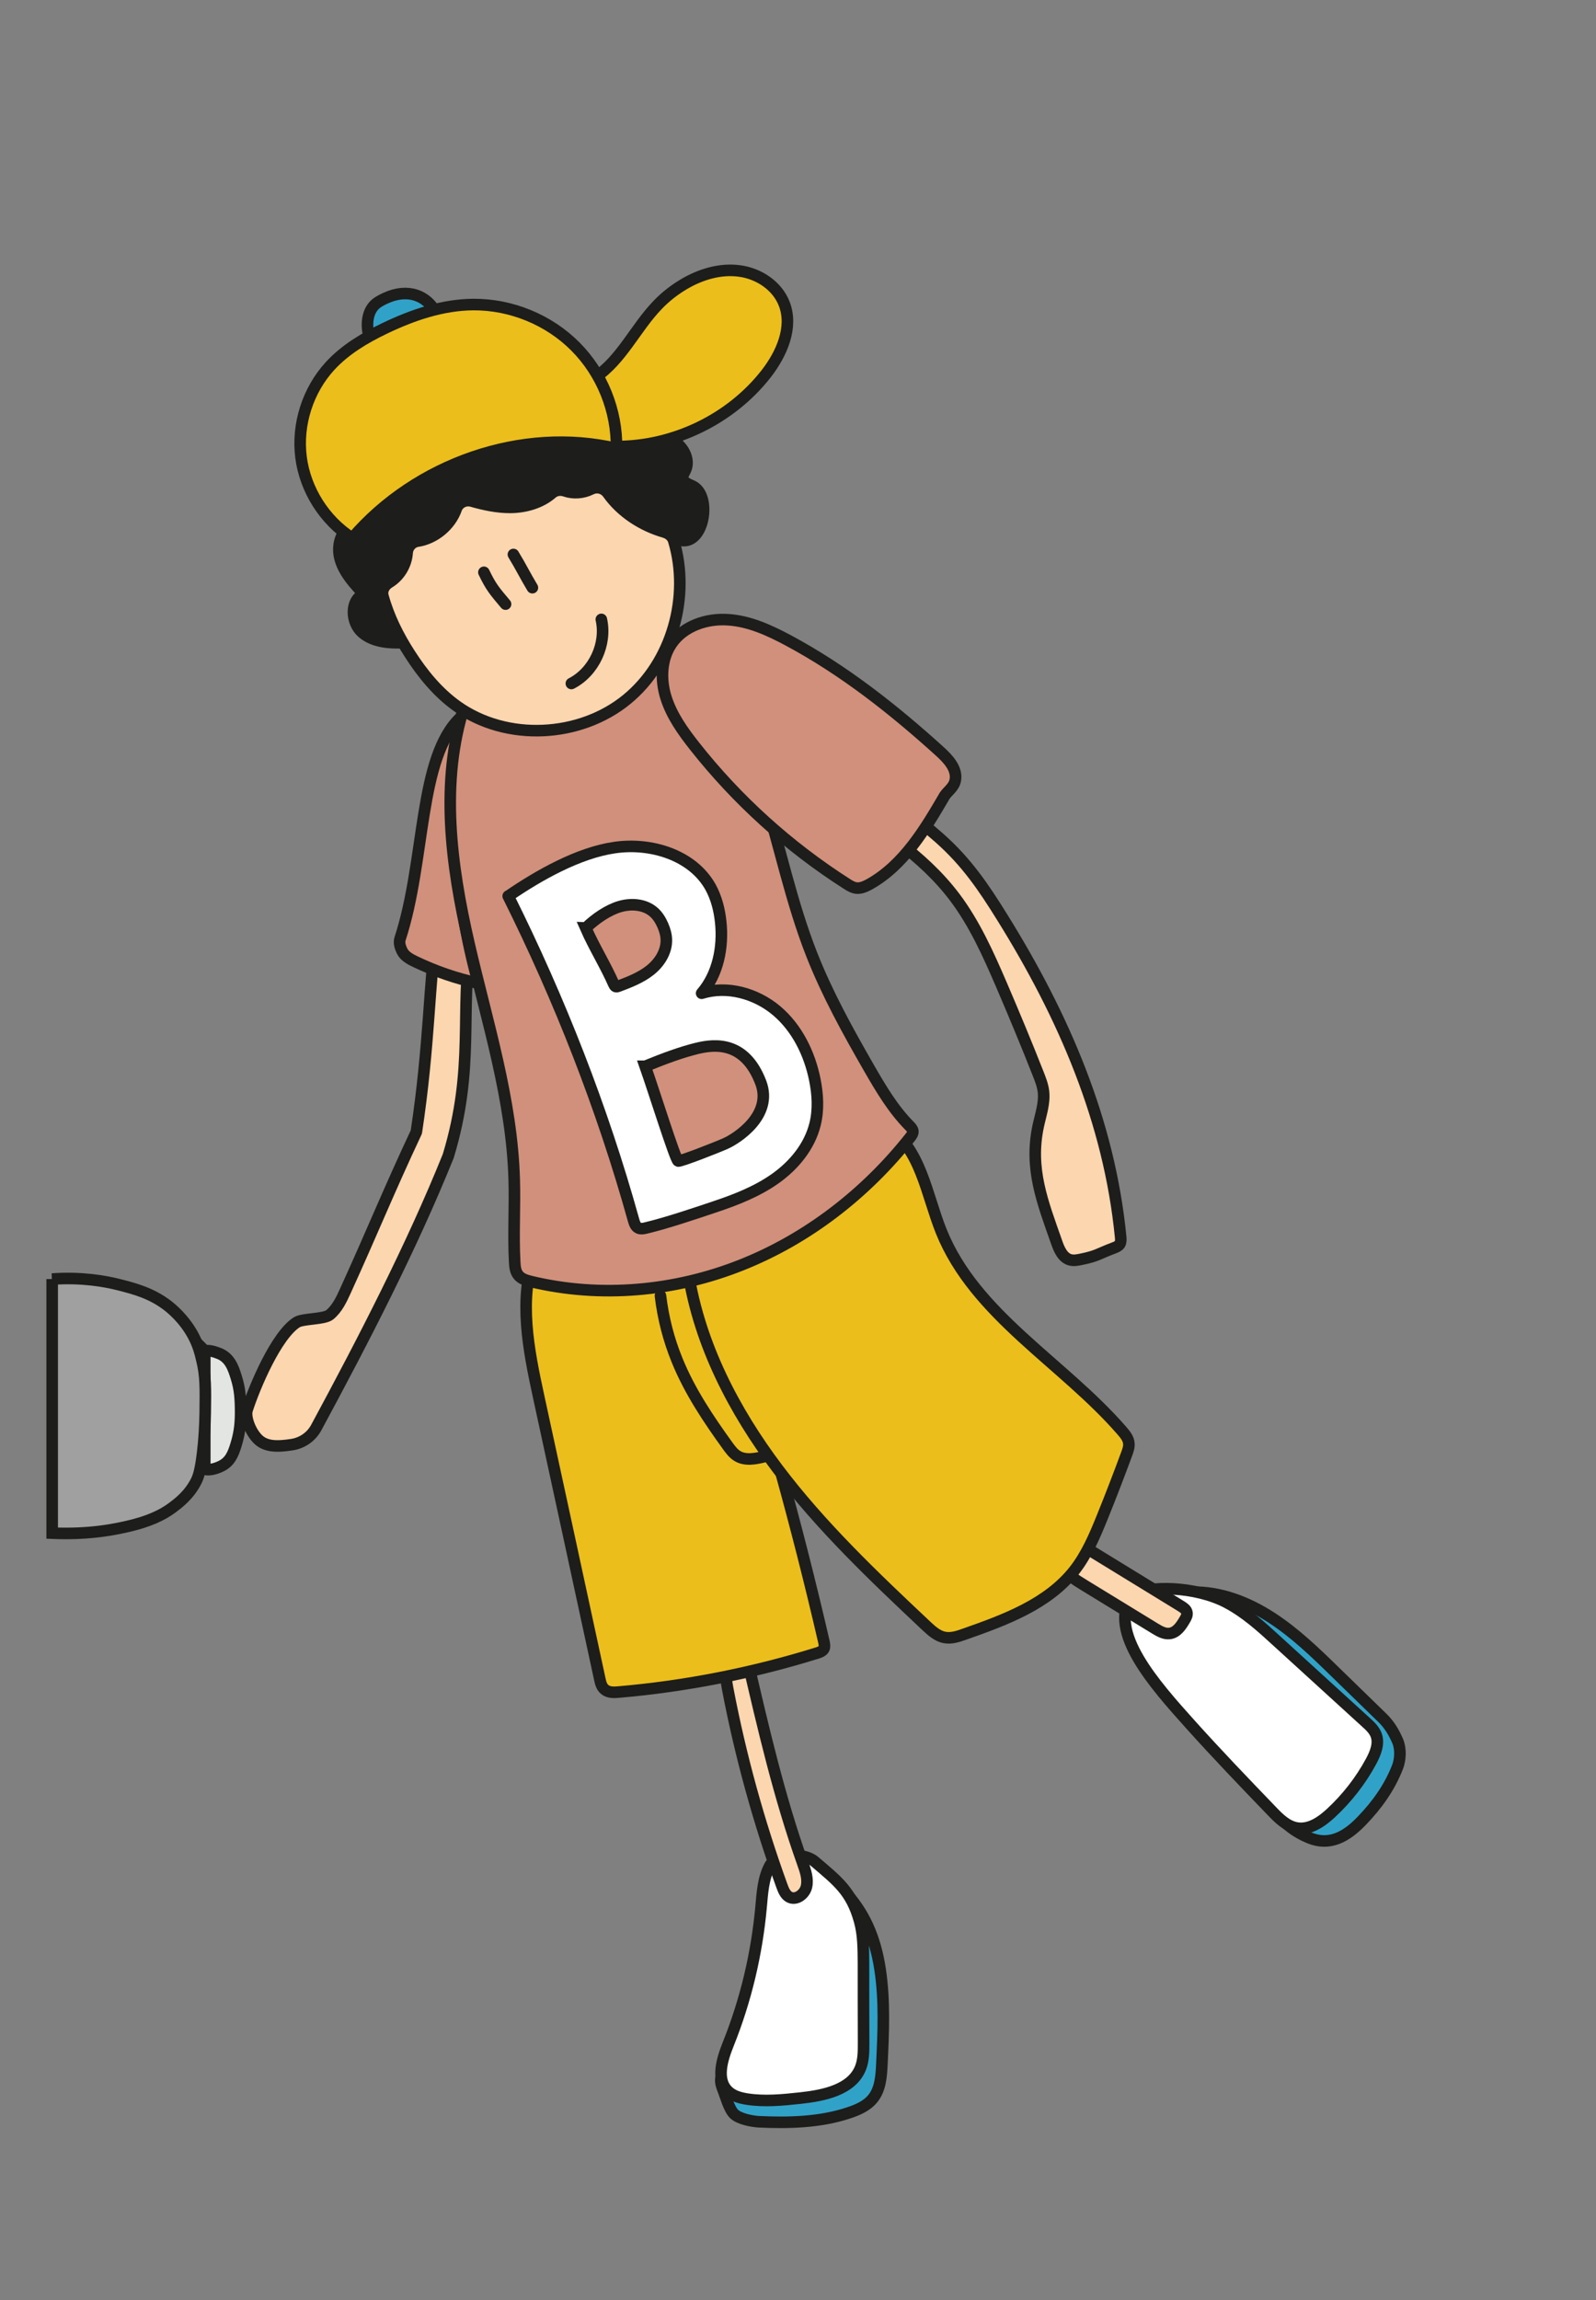 <svg xmlns="http://www.w3.org/2000/svg" xmlns:xlink="http://www.w3.org/1999/xlink" id="Laag_1" data-name="Laag 1" viewBox="0 0 137.96 198.78"><rect x="0" y="0" width="137.96" height="198.78" fill="#808080" stroke="none"/><defs><style>      .cls-1 {        stroke-linecap: round;        stroke-linejoin: round;      }      .cls-1, .cls-2 {        fill: none;      }      .cls-1, .cls-3, .cls-4, .cls-5 {        stroke: #1d1d1b;      }      .cls-6 {        clip-path: url(#clippath);      }      .cls-2, .cls-7, .cls-8, .cls-9, .cls-10, .cls-11, .cls-12 {        stroke-width: 0px;      }      .cls-3 {        fill: #9fa09f;      }      .cls-3, .cls-4, .cls-5 {        stroke-miterlimit: 10;      }      .cls-4 {        fill: #e3e5e3;      }      .cls-5, .cls-8 {        fill: #d0907b;      }      .cls-7 {        fill: #1d1d1b;      }      .cls-9 {        fill: #31a2c7;      }      .cls-10 {        fill: #fff;      }      .cls-11 {        fill: #ebbe1b;      }      .cls-12 {        fill: #fcd6af;      }    </style><clipPath id="clippath"><rect class="cls-2" x="10.5" y="22.69" width="111.19" height="161.41"></rect></clipPath></defs><g class="cls-6"><path class="cls-12" d="m40.73,80.96c-1.01,6.53.34,11.28-1.98,18.94-3.16,7.85-7.34,15.93-11.41,23.47-.43.8-1.21,1.34-2.1,1.48-.59.09-1.19.15-1.69.09-.43-.05-.84-.19-1.17-.48-.73-.65-1.22-1.99-1.02-2.61.64-2,2.53-6.47,4.3-7.58.52-.32,2.36-.25,2.84-.64.65-.53,1.02-1.33,1.37-2.1,2.35-5.16,3.69-8.52,6.12-13.7,1.15-7.64,1.06-12.49,1.84-18.52.03-.22.18.92.34.76.17-.16.42-.16.65-.15.68.03,1.36.18,1.91,1.06"></path><path class="cls-1" d="m40.73,80.96c-1.01,6.53.34,11.28-1.98,18.94-3.16,7.85-7.34,15.93-11.41,23.47-.43.8-1.21,1.34-2.1,1.48-.59.09-1.19.15-1.69.09-.43-.05-.84-.19-1.17-.48-.73-.65-1.22-1.99-1.02-2.61.64-2,2.53-6.47,4.3-7.58.52-.32,2.36-.25,2.84-.64.65-.53,1.02-1.33,1.37-2.1,2.35-5.16,3.69-8.52,6.12-13.7,1.15-7.64,1.06-12.49,1.84-18.52.03-.22.18.92.34.76.17-.16.42-.16.65-.15.68.03,1.36.18,1.91,1.06Z"></path><path class="cls-8" d="m39.83,61.99c-3.69,3.45-3.02,12.34-5.25,19.15-.11.34.02.74.18,1.06.22.44.68.69,1.12.9,1.75.84,3.58,1.47,5.47,1.88-2.14-7.71-2.51-15.38-1.51-22.99"></path><path class="cls-1" d="m39.83,61.99c-3.69,3.45-3.02,12.34-5.25,19.15-.11.34.02.74.18,1.06.22.44.68.69,1.12.9,1.75.84,3.58,1.47,5.47,1.88-2.14-7.71-2.51-15.38-1.51-22.99Z"></path><path class="cls-7" d="m35.16,55.53c-1.34.07-2.81.02-3.83-.85-1.02-.87-1.1-2.82.13-3.34-1.15-1.19-2.38-2.63-2.14-4.26.13-.88.69-1.64,1.27-2.33,4.12-4.89,10.24-8.06,16.63-8.63,2.14-.19,4.6.04,5.91,1.73,1.07-.06,3.95-.33,4.91.15.96.47,1.66,1.67,1.21,2.64-.1.22-.27.44-.23.69.05.37.49.51.83.67,1.69.79,1.04,5-.92,4.71-1.32-.2-2.59.7-3.78.1-1.19-.6-2.14-1.57-3.21-2.36-.35-.26-.72-.51-1.15-.6-.44-.1-.9-.04-1.35.03-3.18.49-6.35,1.13-9.47,1.91-1.09.27-2.28.64-2.89,1.58-.41.63-.51,1.46-1.03,2-.39.4-.96.59-1.34,1.01-1.07,1.2.22,3.02.44,5.15"></path><path class="cls-1" d="m35.16,55.53c-1.34.07-2.81.02-3.83-.85-1.02-.87-1.1-2.82.13-3.34-1.15-1.19-2.38-2.63-2.14-4.26.13-.88.69-1.64,1.27-2.33,4.12-4.89,10.24-8.06,16.63-8.63,2.14-.19,4.6.04,5.91,1.73,1.07-.06,3.95-.33,4.91.15.96.47,1.66,1.67,1.21,2.64-.1.22-.27.44-.23.69.05.37.49.51.83.67,1.69.79,1.04,5-.92,4.71-1.32-.2-2.59.7-3.78.1-1.19-.6-2.14-1.57-3.21-2.36-.35-.26-.72-.51-1.15-.6-.44-.1-.9-.04-1.35.03-3.18.49-6.35,1.13-9.47,1.91-1.09.27-2.28.64-2.89,1.58-.41.63-.51,1.46-1.03,2-.39.4-.96.59-1.34,1.01-1.07,1.2.22,3.02.44,5.15Z"></path><path class="cls-11" d="m53.27,38.59c4.97.02,9.9-2.37,12.96-6.29,1.33-1.71,2.34-3.99,1.57-6.02-.6-1.58-2.2-2.64-3.87-2.86-1.67-.23-3.38.29-4.83,1.15-.82.49-1.58,1.08-2.24,1.77-1.94,2-3.12,4.76-5.45,6.3.6,1.96,1.2,3.93,1.86,5.96"></path><path class="cls-1" d="m53.27,38.59c4.97.02,9.9-2.37,12.96-6.29,1.33-1.71,2.34-3.99,1.57-6.02-.6-1.58-2.2-2.64-3.87-2.86-1.67-.23-3.38.29-4.83,1.15-.82.49-1.58,1.08-2.24,1.77-1.94,2-3.12,4.76-5.45,6.3.6,1.96,1.2,3.93,1.86,5.96Z"></path><path class="cls-9" d="m72.82,163.26c1.9,1.98,2.83,4.18,3.25,6.9s.29,5.5.16,8.25c-.05,1.04-.13,2.15-.78,2.95-.53.66-1.35,1-2.15,1.26-2.43.8-5.12.87-7.68.75-.62-.03-1.75-.25-2.18-.69-.43-.43-.76-1.64-.9-1.98-.5-1.23-.1-1.11.24-2.39.19-.7.62-1.3,1.03-1.89,2.62-3.81,4.76-7.96,6.33-12.32.19-.53.4-1.09.87-1.39.47-.29,1.36.43,1.8.54"></path><path class="cls-1" d="m72.82,163.26c1.9,1.98,2.83,4.18,3.25,6.9s.29,5.5.16,8.25c-.05,1.04-.13,2.15-.78,2.95-.53.66-1.35,1-2.15,1.26-2.43.8-5.12.87-7.68.75-.62-.03-1.75-.25-2.18-.69-.43-.43-.76-1.64-.9-1.98-.5-1.23-.1-1.11.24-2.39.19-.7.62-1.3,1.03-1.89,2.62-3.81,4.76-7.96,6.33-12.32.19-.53.4-1.09.87-1.39.47-.29,1.36.43,1.8.54Z"></path><path class="cls-10" d="m70.4,160.86c2.03,1.73,3.2,2.6,3.91,5.18.32,1.16.32,2.38.33,3.59,0,2.32,0,4.63.01,6.95,0,.72,0,1.45-.26,2.12-.75,1.91-3.16,2.4-5.18,2.62-1.56.17-3.14.33-4.69.08-.59-.1-1.19-.27-1.61-.69-1.03-1.01-.49-2.73.05-4.08,1.51-3.77,2.46-7.77,2.83-11.83.11-1.21.18-2.46.74-3.53.56-1.07,2.95-1.2,3.88-.4"></path><path class="cls-1" d="m70.4,160.86c2.03,1.73,3.2,2.6,3.91,5.18.32,1.16.32,2.38.33,3.59,0,2.32,0,4.63.01,6.95,0,.72,0,1.45-.26,2.12-.75,1.91-3.16,2.4-5.18,2.62-1.56.17-3.14.33-4.69.08-.59-.1-1.19-.27-1.61-.69-1.03-1.01-.49-2.73.05-4.08,1.51-3.77,2.46-7.77,2.83-11.83.11-1.21.18-2.46.74-3.53.56-1.07,2.95-1.2,3.88-.4Z"></path><path class="cls-12" d="m64.59,143.38c1.38,5.95,2.76,11.92,4.81,17.67.23.65.47,1.34.31,2.01-.16.67-.93,1.22-1.51.87-.32-.19-.48-.58-.61-.94-2-5.52-3.57-11.21-4.68-17-.12-.64-.24-1.32,0-1.91.24-.6.99-1.02,1.67-.7"></path><path class="cls-1" d="m64.59,143.38c1.38,5.95,2.76,11.92,4.81,17.67.23.65.47,1.34.31,2.01-.16.67-.93,1.22-1.51.87-.32-.19-.48-.58-.61-.94-2-5.52-3.57-11.21-4.68-17-.12-.64-.24-1.32,0-1.91.24-.6.99-1.02,1.67-.7Z"></path><path class="cls-11" d="m46.23,108.34c-1.42,3.94-.55,8.3.34,12.4,1.76,8.11,3.52,16.23,5.27,24.34.07.34.16.7.42.92.33.29.81.27,1.24.23,5.81-.5,11.57-1.64,17.14-3.37.23-.07.49-.17.59-.39.07-.17.03-.36,0-.54-2.33-10.09-5.11-20.08-8.31-29.93-.26-.79-.56-1.65-1.26-2.1-.52-.34-1.17-.4-1.78-.44-4.66-.36-9.33-.71-13.64-1.12"></path><path class="cls-1" d="m46.23,108.34c-1.42,3.94-.55,8.3.34,12.4,1.76,8.11,3.52,16.23,5.27,24.34.07.34.16.7.42.92.33.29.81.27,1.24.23,5.81-.5,11.57-1.64,17.14-3.37.23-.07.49-.17.59-.39.07-.17.03-.36,0-.54-2.33-10.09-5.11-20.08-8.31-29.93-.26-.79-.56-1.65-1.26-2.1-.52-.34-1.17-.4-1.78-.44-4.66-.36-9.33-.71-13.64-1.12Z"></path><path class="cls-9" d="m103.06,137.6c2.43-.05,4.79.87,6.83,2.19,2.04,1.32,3.8,3.02,5.54,4.72,1.36,1.32,2.71,2.64,4.07,3.96.59.57,1,1.26,1.32,2.01.29.68.22,1.6,0,2.19-.69,1.79-1.77,3.3-3.1,4.68-1.33,1.39-2.78,2.21-4.55,1.48-1.04-.42-2.5-1.36-2.79-2.44-.18-.69-.15-1.4-.16-2.11-.06-3.96-1.34-7.89-3.63-11.12-1.29-1.82-2.91-3.45-3.53-5.56"></path><path class="cls-1" d="m103.06,137.6c2.43-.05,4.79.87,6.83,2.19,2.04,1.32,3.8,3.02,5.54,4.72,1.36,1.32,2.71,2.64,4.07,3.96.59.57,1,1.26,1.32,2.01.29.68.22,1.6,0,2.19-.69,1.79-1.77,3.3-3.1,4.68-1.33,1.39-2.78,2.21-4.55,1.48-1.04-.42-2.5-1.36-2.79-2.44-.18-.69-.15-1.4-.16-2.11-.06-3.96-1.34-7.89-3.63-11.12-1.29-1.82-2.91-3.45-3.53-5.56Z"></path><path class="cls-10" d="m97.85,137.87c1.34-.86,5.47-.82,8.22.64,1.6.85,2.95,2.07,4.28,3.29,2.58,2.35,5.15,4.7,7.73,7.05.35.31.7.65.87,1.08.29.75-.05,1.58-.43,2.29-.9,1.67-2.08,3.18-3.47,4.47-.82.76-1.86,1.48-2.96,1.29-.85-.15-1.52-.8-2.12-1.43-2.39-2.48-4.78-4.97-7.08-7.53-3.03-3.38-7.24-8.05-5.04-11.16"></path><path class="cls-1" d="m97.85,137.87c1.34-.86,5.47-.82,8.22.64,1.6.85,2.95,2.07,4.28,3.29,2.58,2.35,5.15,4.7,7.73,7.05.35.31.7.65.87,1.08.29.75-.05,1.58-.43,2.29-.9,1.67-2.08,3.18-3.47,4.47-.82.76-1.86,1.48-2.96,1.29-.85-.15-1.52-.8-2.12-1.43-2.39-2.48-4.78-4.97-7.08-7.53-3.03-3.38-7.24-8.05-5.04-11.16Z"></path><path class="cls-12" d="m92.12,132.7c3.32,2.04,6.65,4.07,9.97,6.11.22.14.47.3.51.56.04.21-.07.42-.18.6-.31.53-.69,1.12-1.31,1.2-.45.06-.88-.19-1.26-.42-2.04-1.25-4.09-2.5-6.13-3.75-.8-.49-1.64-1.01-2.09-1.83-.46-.82-.38-2.01.49-2.47"></path><path class="cls-1" d="m92.12,132.7c3.32,2.04,6.65,4.07,9.97,6.11.22.14.47.3.51.56.04.21-.07.42-.18.6-.31.53-.69,1.12-1.31,1.2-.45.06-.88-.19-1.26-.42-2.04-1.25-4.09-2.5-6.13-3.75-.8-.49-1.64-1.01-2.09-1.83-.46-.82-.38-2.01.49-2.47Z"></path><path class="cls-11" d="m76.71,97.39c2.88,1.89,3.37,5.82,4.65,9.02,2.92,7.26,10.51,11.34,15.63,17.25.28.32.56.67.59,1.09.03.3-.08.6-.18.88-.68,1.84-1.38,3.67-2.12,5.49-.65,1.61-1.34,3.23-2.41,4.6-2.3,2.92-6,4.28-9.5,5.51-.56.2-1.15.4-1.74.28-.61-.12-1.1-.57-1.55-.99-4.55-4.28-9.11-8.61-12.87-13.6-3.76-4.99-6.73-10.71-7.71-16.89,6.39-3.28,12.22-7.67,17.22-12.64"></path><path class="cls-1" d="m76.71,97.39c2.88,1.89,3.37,5.82,4.65,9.02,2.92,7.26,10.51,11.34,15.63,17.25.28.32.56.67.59,1.09.03.3-.08.6-.18.88-.68,1.84-1.38,3.67-2.12,5.49-.65,1.61-1.34,3.23-2.41,4.6-2.3,2.92-6,4.28-9.5,5.51-.56.2-1.15.4-1.74.28-.61-.12-1.1-.57-1.55-.99-4.55-4.28-9.11-8.61-12.87-13.6-3.76-4.99-6.73-10.71-7.71-16.89,6.39-3.28,12.22-7.67,17.22-12.64Z"></path><path class="cls-1" d="m66.1,125.88c-.8.2-1.72.38-2.41-.08-.31-.2-.54-.51-.76-.81-1.69-2.34-3.31-4.75-4.4-7.43-.73-1.78-1.21-3.66-1.44-5.58"></path><path class="cls-8" d="m40.16,60.95c-2.14,6.61-1.18,13.82.38,20.59,1.56,6.77,3.72,13.49,3.91,20.44.07,2.36-.09,4.72.04,7.08.02.41.06.84.32,1.15.27.33.7.45,1.11.55,6,1.44,12.42.85,18.15-1.43,5.73-2.27,10.77-6.19,14.6-11.03.12-.15.25-.33.24-.53-.02-.19-.16-.34-.3-.48-1.44-1.46-2.49-3.25-3.51-5.02-1.82-3.17-3.59-6.37-4.93-9.77-1.78-4.52-2.75-9.3-4.19-13.94-1.44-4.63-3.44-9.24-6.87-12.67-.3-.3-.67-.61-1.09-.55-.38.06-.64.4-.87.7-3.8,4.99-11.1,6.94-17.01,4.9"></path><path class="cls-1" d="m40.16,60.95c-2.14,6.61-1.18,13.82.38,20.59,1.56,6.77,3.72,13.49,3.91,20.44.07,2.36-.09,4.72.04,7.08.02.41.06.84.32,1.15.27.33.7.45,1.11.55,6,1.44,12.42.85,18.15-1.43,5.73-2.27,10.77-6.19,14.6-11.03.12-.15.25-.33.24-.53-.02-.19-.16-.34-.3-.48-1.44-1.46-2.49-3.25-3.51-5.02-1.82-3.17-3.59-6.37-4.93-9.77-1.78-4.52-2.75-9.3-4.19-13.94-1.44-4.63-3.44-9.24-6.87-12.67-.3-.3-.67-.61-1.09-.55-.38.06-.64.4-.87.7-3.8,4.99-11.1,6.94-17.01,4.9Z"></path><path class="cls-9" d="m37.63,26.93c-.74-1.33-2.33-2.09-4.35-1.14-.38.18-.77.38-1.03.71-.67.82-.58,2.23-.12,3.18,1.77-.74,3.73-1.55,5.59-2.05-.1-.34.06-.62-.09-.69"></path><path class="cls-1" d="m37.63,26.93c-.74-1.33-2.33-2.09-4.35-1.14-.38.18-.77.38-1.03.71-.67.82-.58,2.23-.12,3.18,1.77-.74,3.73-1.55,5.59-2.05-.1-.34.06-.62-.09-.69Z"></path><path class="cls-12" d="m57.44,45.99c.37.11.69.37.8.75,1.44,4.83-.14,10.49-4.05,13.7-4.07,3.34-10.41,3.65-14.69.59-1.65-1.18-2.96-2.78-4.06-4.49-1.01-1.56-1.85-3.24-2.34-5.03-.13-.47.13-.93.55-1.18.88-.53,1.47-1.52,1.54-2.54.03-.5.39-.94.89-1.02,1.5-.23,2.86-1.36,3.36-2.79.19-.54.79-.83,1.35-.67,1.1.31,2.21.55,3.34.54,1.29-.01,2.63-.4,3.58-1.23.31-.27.74-.33,1.14-.19.72.25,1.56.18,2.24-.16.52-.26,1.12-.1,1.46.37,1.15,1.62,2.96,2.8,4.9,3.35"></path><path class="cls-1" d="m57.44,45.99c.37.11.69.37.8.75,1.44,4.83-.14,10.49-4.05,13.7-4.07,3.34-10.41,3.65-14.69.59-1.65-1.18-2.96-2.78-4.06-4.49-1.01-1.56-1.85-3.24-2.34-5.03-.13-.47.13-.93.55-1.18.88-.53,1.47-1.52,1.54-2.54.03-.5.39-.94.89-1.02,1.5-.23,2.86-1.36,3.36-2.79.19-.54.79-.83,1.35-.67,1.1.31,2.21.55,3.34.54,1.29-.01,2.63-.4,3.58-1.23.31-.27.74-.33,1.14-.19.72.25,1.56.18,2.24-.16.52-.26,1.12-.1,1.46.37,1.15,1.62,2.96,2.8,4.9,3.35Z"></path><path class="cls-1" d="m49.39,59.07c1.95-1,3.07-3.4,2.59-5.54m-8.28-1.32c-.96-1.14-1.26-1.48-1.87-2.75m4.19,1.33c-.66-1.1-.97-1.77-1.64-2.87"></path><path class="cls-11" d="m53.29,38.75c.06-3.25-1.26-6.51-3.56-8.81-2.3-2.31-5.55-3.64-8.82-3.62-2.66.02-5.24.9-7.64,2.05-1.73.83-3.42,1.83-4.73,3.25-1.93,2.1-2.88,5.06-2.52,7.89.36,2.82,2.03,5.46,4.43,7,5.55-6.47,14.7-9.65,22.82-7.75"></path><path class="cls-1" d="m53.29,38.75c.06-3.25-1.26-6.51-3.56-8.81-2.3-2.31-5.55-3.64-8.82-3.62-2.66.02-5.24.9-7.64,2.05-1.73.83-3.42,1.83-4.73,3.25-1.93,2.1-2.88,5.06-2.52,7.89.36,2.82,2.03,5.46,4.43,7,5.55-6.47,14.7-9.65,22.82-7.75Z"></path><path class="cls-8" d="m53.37,72.89c.51,1.74.76,3.54,1.27,5.28.02.08.05.18,0,.25-.04.07-.12.11-.2.13-.97.34-1.95.68-2.97.71-1.02.03-2.11-.3-2.75-1.09-.28-.35-.47-.76-.6-1.19-.13-.45-.2-.92-.13-1.38.16-1.02,1-1.83,1.95-2.24.95-.41,2.27-.55,3.43-.47"></path><path class="cls-8" d="m57.74,86.11c.82,2.17,3.2,7.9,3.08,8.1-.09.15-3.23,1.22-4.13,1.48-.97.28-4.71.8-5.71-2.09-1.24-3.59.86-5.07,2.32-5.79,1.25-.62,2.78-1.17,4.44-1.7"></path><path class="cls-12" d="m73.44,66.93c2.46,2.04,3.86,2.04,7.78,5.51,2.32,2.06,3.77,4.19,5.41,6.83,5.31,8.53,9.26,17.63,10.24,27.64.02.21.03.44-.08.62-.11.16-.3.24-.48.31-1.39.52-1.44.71-2.89,1-.3.06-.61.12-.91.04-.64-.17-.95-.88-1.17-1.51-1.24-3.52-2.37-6.37-1.6-10.03.21-.99.57-1.98.46-2.99-.06-.55-.27-1.07-.47-1.58-1.01-2.57-2.07-5.11-3.16-7.65-1.14-2.65-2.33-5.31-4.06-7.6-2.77-3.66-6.76-6.17-10.65-8.6.46-.75.91-1.5,1.6-1.99"></path><path class="cls-1" d="m73.44,66.93c2.46,2.04,3.86,2.04,7.78,5.51,2.32,2.06,3.77,4.19,5.41,6.83,5.31,8.53,9.26,17.63,10.24,27.64.02.21.03.44-.08.62-.11.16-.3.24-.48.31-1.39.52-1.44.71-2.89,1-.3.06-.61.12-.91.04-.64-.17-.95-.88-1.17-1.51-1.24-3.52-2.37-6.37-1.6-10.03.21-.99.57-1.98.46-2.99-.06-.55-.27-1.07-.47-1.58-1.01-2.57-2.07-5.11-3.16-7.65-1.14-2.65-2.33-5.31-4.06-7.6-2.77-3.66-6.76-6.17-10.65-8.6.46-.75.91-1.5,1.6-1.99Z"></path><path class="cls-8" d="m81.67,68.75c-1.71,2.93-3.54,6-6.51,7.67-.35.19-.74.37-1.13.33-.31-.04-.58-.2-.84-.37-5.01-3.2-9.48-7.24-13.16-11.91-1.01-1.28-1.97-2.63-2.46-4.18-.49-1.55-.43-3.35.5-4.69,1.05-1.51,3.03-2.17,4.87-2.04,1.84.12,3.56.91,5.19,1.78,4.78,2.56,9.07,5.94,13.09,9.58.73.66,1.53,1.51,1.36,2.49-.1.63-.71,1.01-.91,1.35"></path><path class="cls-1" d="m81.67,68.75c-1.71,2.93-3.54,6-6.51,7.67-.35.19-.74.37-1.13.33-.31-.04-.58-.2-.84-.37-5.01-3.2-9.48-7.24-13.16-11.91-1.01-1.28-1.97-2.63-2.46-4.18-.49-1.55-.43-3.35.5-4.69,1.05-1.51,3.03-2.17,4.87-2.04,1.84.12,3.56.91,5.19,1.78,4.78,2.56,9.07,5.94,13.09,9.58.73.66,1.53,1.51,1.36,2.49-.1.63-.71,1.01-.91,1.35Z"></path></g><path class="cls-4" d="m17.7,116.74v10.24c.32.08.82.02,1.41-.27.78-.38,1.04-1.04,1.29-1.84.27-.9.39-1.6.4-2.71,0-1.3-.06-2.12-.38-3.13-.26-.84-.55-1.67-1.46-2.05-.49-.2-.93-.3-1.25-.23Z"></path><path class="cls-3" d="m4.51,110.54s0,3.28,0,3.29c0,.26,0,18.41,0,18.67,3.36.14,5.52-.36,6.51-.58,1.8-.41,3.01-.97,3.9-1.64.45-.34,1.45-1.07,2.06-2.32.14-.29.34-.76.54-2.42.14-1.2.2-2.28.22-3.47.03-2.11.04-3.19-.28-4.5-.16-.67-.32-1.33-.77-2.16-.8-1.48-1.92-2.36-2.2-2.58-1.41-1.08-2.84-1.45-4.2-1.8-1.22-.31-3.23-.67-5.79-.49Z"></path><path class="cls-10" d="m43.93,77.44c4.46,8.95,8.15,18.36,10.83,27.99.08.28.18.6.45.71.19.08.41.04.61-.01,1.81-.43,4.14-1.22,5.9-1.81,1.86-.62,3.72-1.34,5.32-2.48,1.6-1.14,2.93-2.75,3.41-4.66.32-1.27.24-2.61-.02-3.89-.46-2.26-1.54-4.46-3.31-5.95s-4.27-2.19-6.47-1.5c1.42-1.65,1.88-3.98,1.65-6.15-.11-1.05-.37-2.09-.88-3.02-1.55-2.78-5.15-3.88-8.29-3.42-3.14.45-6.57,2.4-9.2,4.2"></path><path class="cls-1" d="m43.93,77.44c4.46,8.95,8.15,18.36,10.83,27.99.08.28.18.6.45.71.19.08.41.04.61-.01,1.81-.43,4.14-1.22,5.9-1.81,1.86-.62,3.72-1.34,5.32-2.48,1.6-1.14,2.93-2.75,3.41-4.66.32-1.27.24-2.61-.02-3.89-.46-2.26-1.54-4.46-3.31-5.95s-4.27-2.19-6.47-1.5c1.42-1.65,1.88-3.98,1.65-6.15-.11-1.05-.37-2.09-.88-3.02-1.55-2.78-5.15-3.88-8.29-3.42-3.14.45-6.57,2.4-9.2,4.2Z"></path><path class="cls-5" d="m50.63,80.2c.73,1.66,1.7,3.2,2.43,4.86.04.08.08.17.16.2.08.03.16,0,.24-.03.96-.36,1.93-.74,2.73-1.37.8-.63,1.42-1.58,1.41-2.6,0-.45-.13-.89-.31-1.3-.19-.43-.44-.84-.79-1.14-.78-.68-1.94-.76-2.93-.47-.99.29-2.09,1.03-2.93,1.85Z"></path><path class="cls-5" d="m55.77,92.15c.77,2.19,2.62,8.11,2.85,8.19.17.06,3.26-1.14,4.11-1.52.92-.41,4.12-2.42,3.03-5.27-1.36-3.55-3.92-3.33-5.49-2.95-1.36.33-2.88.89-4.49,1.55Z"></path></svg>
